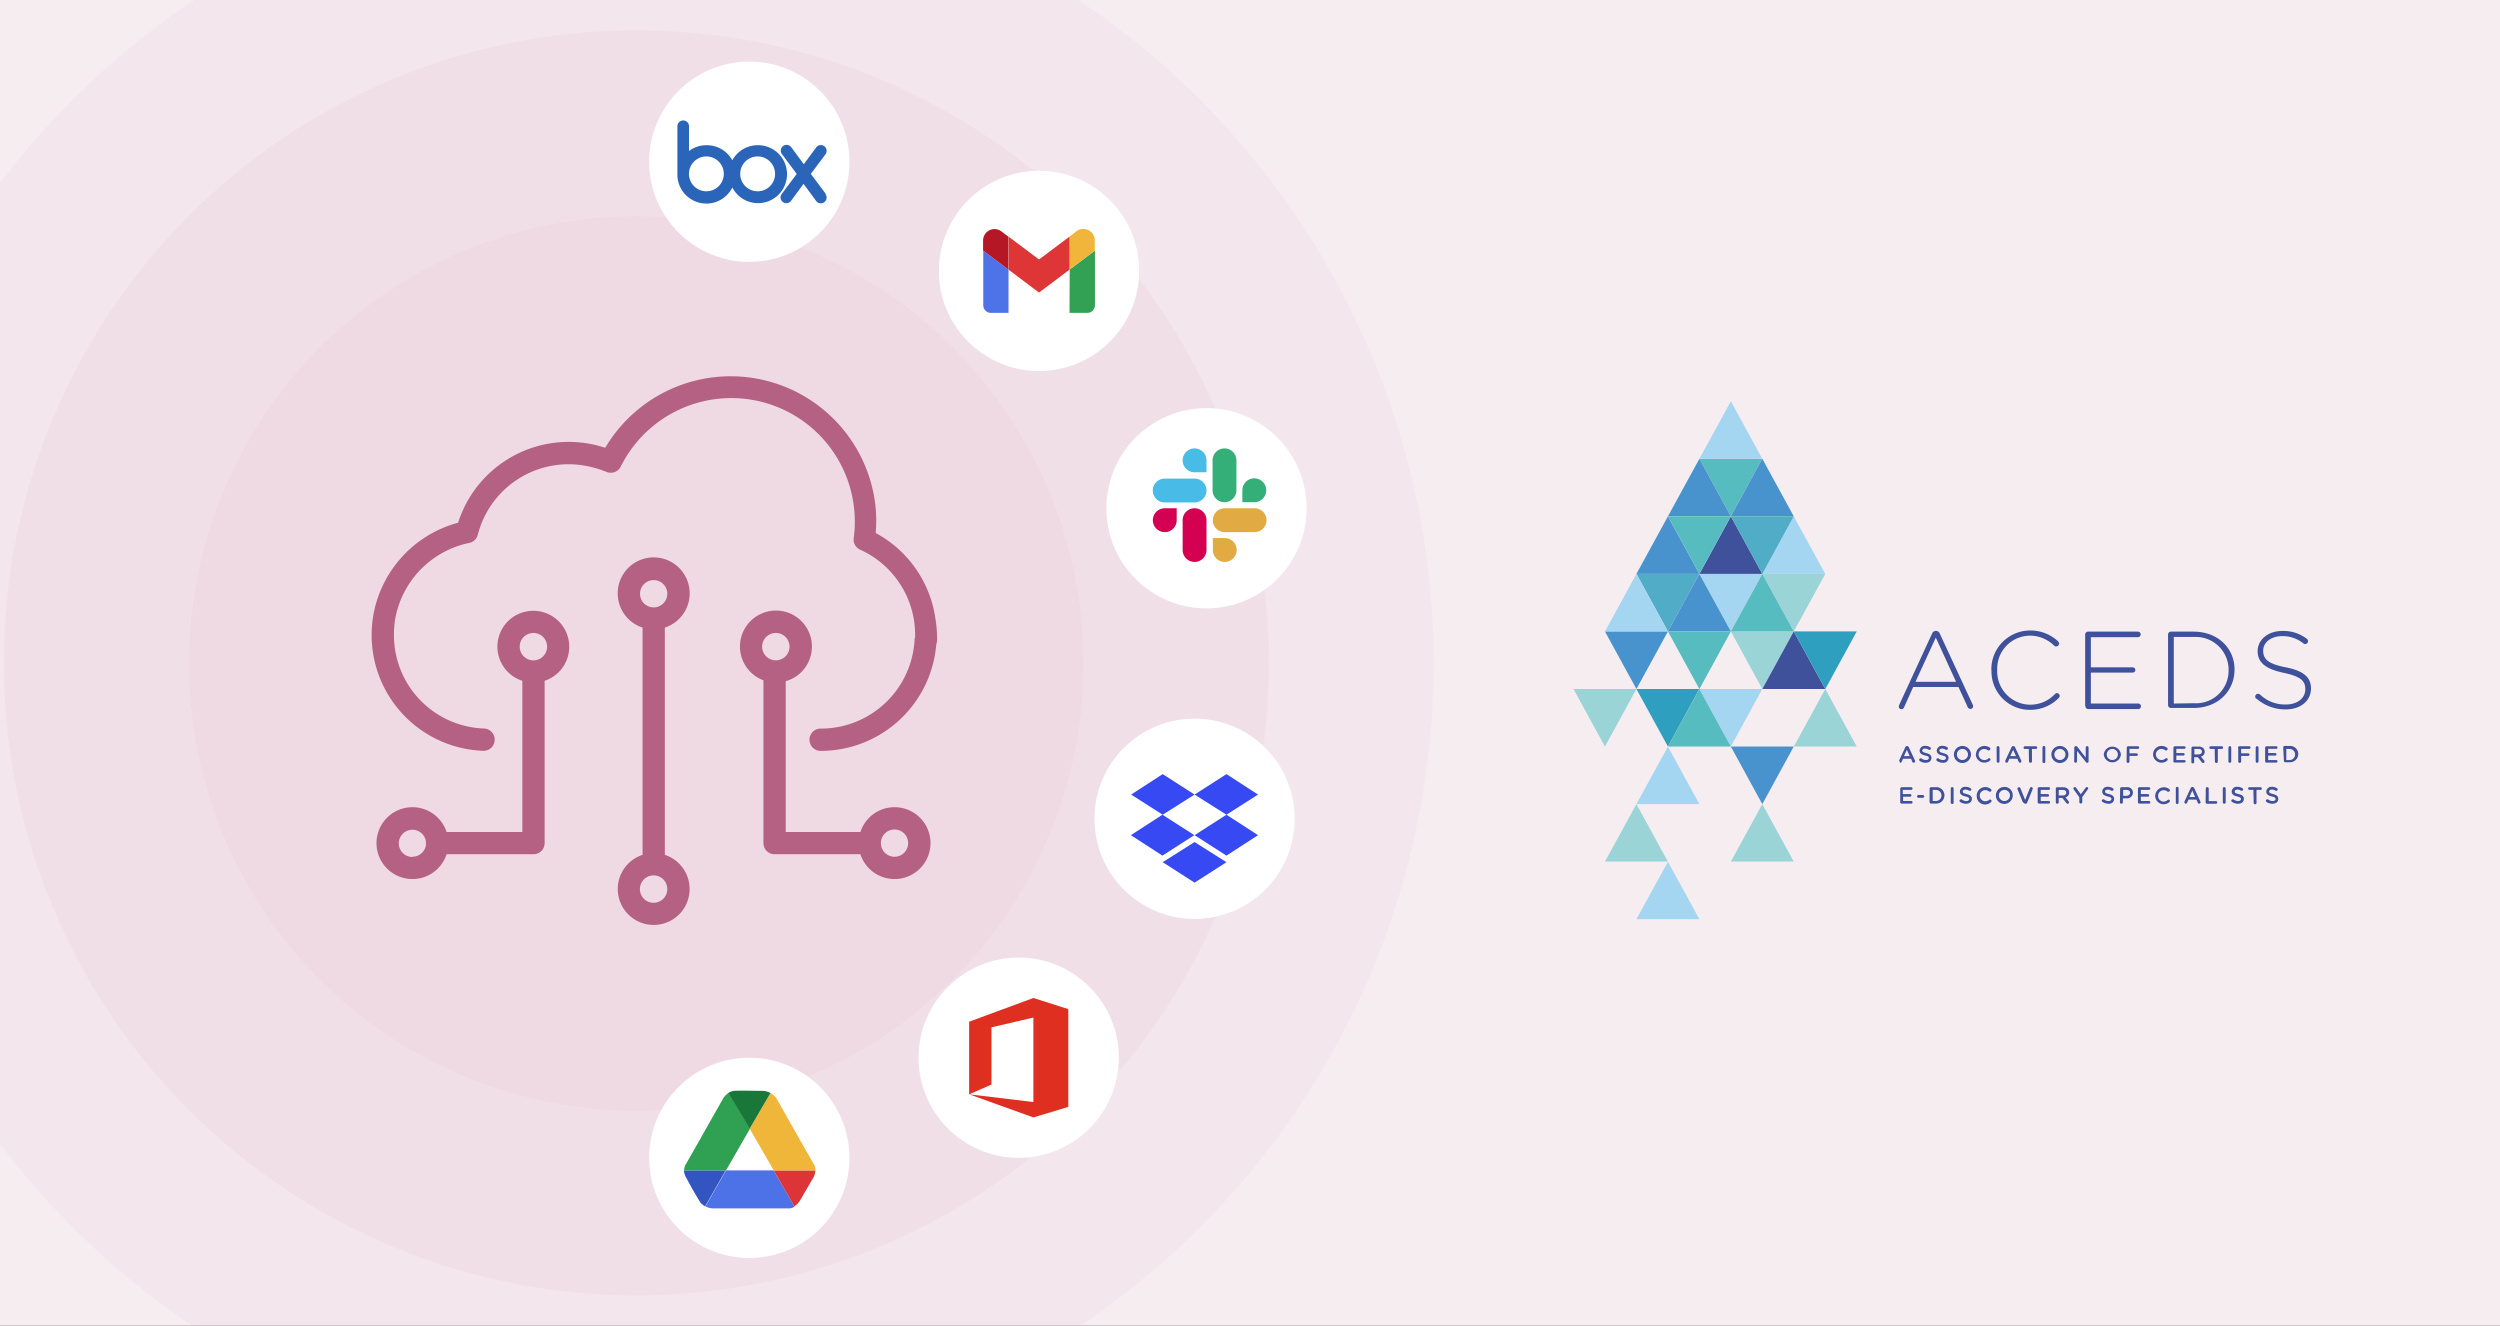 <svg id="Layer_1" data-name="Layer 1" xmlns="http://www.w3.org/2000/svg" viewBox="0 0 396 210"><rect x="0" y="0" width="396" height="210" fill="#333333" stroke="none"/><defs><style>.cls-1,.cls-3{fill:#b56183;}.cls-2{fill:#f6edf1;}.cls-3{opacity:0.05;}.cls-4{fill:#a5d6f1;}.cls-5{fill:#bfbfdd;}.cls-6{fill:#9ad4d7;}.cls-7{fill:#57bcc0;}.cls-8{fill:#4893ce;}.cls-9{fill:#2e9fbe;}.cls-10{fill:#51adc7;}.cls-11{fill:#3f519b;}.cls-12{fill:#fff;}.cls-13{fill:#2b65ba;}.cls-14{fill:#4e72e8;}.cls-15{fill:#33a153;}.cls-16{fill:#f2b53b;}.cls-17{fill:#de3537;}.cls-18{fill:#b61725;}.cls-19{fill:#4d72e7;}.cls-20{fill:#3255c2;}.cls-21{fill:#dd3437;}.cls-22{fill:#30a052;}.cls-23{fill:#f0b63a;}.cls-24{fill:#197839;}.cls-25{fill:#df2f20;}.cls-26{fill:#d40051;}.cls-26,.cls-27,.cls-28,.cls-29{fill-rule:evenodd;}.cls-27{fill:#49bbe7;}.cls-28{fill:#34af77;}.cls-29{fill:#e2aa43;}.cls-30{fill:#3749f3;}</style></defs><circle class="cls-1" cx="120.68" cy="127.38" r="0.05"/><rect class="cls-2" width="397.84" height="210"/><circle class="cls-3" cx="100.79" cy="105.1" r="126.28"/><circle class="cls-3" cx="100.79" cy="105" r="100.19"/><circle class="cls-3" cx="100.79" cy="105.1" r="70.84"/><g id="Layer_2" data-name="Layer 2"><g id="Layer_1-2" data-name="Layer 1"><g id="Path_65" data-name="Path 65"><path class="cls-1" d="M148.42,101.53a1.45,1.45,0,0,1-.11.5,0,0,0,0,1,0,0A18.38,18.38,0,0,1,130,118.94h-.14a1.77,1.77,0,0,1,0-3.53H130a14.87,14.87,0,0,0,14.87-14.07,1.35,1.35,0,0,1,.08-.4,15.59,15.59,0,0,0-.15-2.55,14.83,14.83,0,0,0-8.57-11.33,1.75,1.75,0,0,1-1-1.83,19,19,0,0,0,.09-4.39,19.56,19.56,0,0,0-37-6.92,1.77,1.77,0,0,1-2.28.82A15.73,15.73,0,0,0,93.74,74,14.84,14.84,0,0,0,75.68,84.72,1.76,1.76,0,0,1,74.32,86a15,15,0,0,0-11.78,12.4,16.84,16.84,0,0,0-.14,2.14,14.79,14.79,0,0,0,14.35,14.86,1.77,1.77,0,0,1-.06,3.53h-.06a18.33,18.33,0,0,1-17.76-18.39,19,19,0,0,1,.19-2.63A18.51,18.51,0,0,1,72.56,82.8a18.39,18.39,0,0,1,22-12.25c.43.11.87.24,1.31.38a23.08,23.08,0,0,1,42.84,9.57,23.44,23.44,0,0,1,0,3.93,18.31,18.31,0,0,1,9.44,13.43A18.74,18.74,0,0,1,148.42,101.53Z"/></g></g></g><path class="cls-1" d="M105.31,135.41v-36a5.7,5.7,0,1,0-3.53,0v36a5.69,5.69,0,1,0,3.53,0Zm-3.93-41.36a2.16,2.16,0,1,1,2.16,2.16A2.16,2.16,0,0,1,101.38,94.05ZM103.54,143a2.17,2.17,0,1,1,2.16-2.16A2.17,2.17,0,0,1,103.54,143Z"/><path class="cls-1" d="M141.69,127.86a5.67,5.67,0,0,0-5.4,3.93H124.46V107.9a5.7,5.7,0,1,0-3.53-.14v25.79a1.76,1.76,0,0,0,1.76,1.76h13.6a5.69,5.69,0,1,0,5.4-7.45ZM122.9,104.6a2.17,2.17,0,1,1,2.16-2.16A2.17,2.17,0,0,1,122.9,104.6Zm18.79,31.11a2.16,2.16,0,1,1,2.16-2.16A2.15,2.15,0,0,1,141.69,135.71Z"/><path class="cls-1" d="M84.5,96.75a5.68,5.68,0,0,0-1.76,11.09v23.95h-12a5.69,5.69,0,1,0,0,3.52H84.5a1.76,1.76,0,0,0,1.77-1.76V107.84A5.69,5.69,0,0,0,84.5,96.75Zm-19.18,39a2.16,2.16,0,1,1,2.14-2.51v0a1.83,1.83,0,0,1,0,.66v0A2.16,2.16,0,0,1,65.32,135.71ZM84.5,104.6a2.17,2.17,0,1,1,2.16-2.16A2.16,2.16,0,0,1,84.5,104.6Z"/><path class="cls-1" d="M67.49,133.55a1.84,1.84,0,0,1,0,.33,1.38,1.38,0,0,1,0-.66A1.84,1.84,0,0,1,67.49,133.55Z"/><polygon class="cls-4" points="274.16 100.01 274.17 100.01 279.15 90.91 279.15 90.9 269.19 90.9 269.18 90.91 274.16 100.01"/><polygon class="cls-5" points="269.19 90.9 269.18 90.9 269.18 90.91 269.19 90.9"/><polygon class="cls-6" points="284.13 100.01 284.14 100.01 289.13 90.91 289.12 90.9 279.15 90.9 279.15 90.91 284.13 100.01"/><polygon class="cls-6" points="274.17 100.01 274.17 100.02 279.15 109.14 279.15 109.14 284.13 100.02 284.13 100.01 274.17 100.01"/><polygon class="cls-7" points="279.14 72.68 269.19 72.68 274.16 81.78 274.17 81.78 279.14 72.68"/><polygon class="cls-8" points="264.2 100.02 264.19 100.01 254.23 100.01 254.22 100.02 259.21 109.14 259.21 109.14 264.2 100.02"/><polygon class="cls-9" points="269.18 109.14 269.18 109.14 259.21 109.14 259.21 109.14 264.2 118.25 264.2 118.25 269.18 109.14"/><polygon class="cls-6" points="254.23 136.47 264.19 136.47 259.21 127.37 254.23 136.47"/><polygon class="cls-10" points="264.19 100.01 264.2 100.01 269.18 90.91 269.18 90.9 259.21 90.9 259.21 90.91 264.19 100.01"/><polygon class="cls-4" points="254.23 100.01 264.19 100.01 259.21 90.91 254.23 100.01"/><polygon class="cls-6" points="294.11 118.25 289.13 109.14 284.14 118.25 294.11 118.25"/><polygon class="cls-11" points="289.12 109.14 284.13 100.02 279.15 109.14 289.12 109.14"/><polygon class="cls-11" points="274.17 81.79 269.19 90.9 279.15 90.9 274.17 81.79"/><polygon class="cls-4" points="284.13 81.79 279.15 90.9 289.12 90.9 284.13 81.79"/><polygon class="cls-4" points="269.19 109.14 269.18 109.14 274.16 118.25 274.17 118.25 279.15 109.14 279.15 109.14 269.19 109.14"/><polygon class="cls-7" points="279.15 90.91 274.17 100.01 284.13 100.01 279.15 90.91"/><polygon class="cls-8" points="269.18 90.91 264.2 100.01 274.16 100.01 269.18 90.91"/><polygon class="cls-7" points="274.17 100.02 274.16 100.01 264.2 100.01 264.2 100.02 269.18 109.14 269.19 109.14 274.17 100.02"/><polygon class="cls-7" points="264.2 118.25 274.16 118.25 269.18 109.14 264.2 118.25"/><polygon class="cls-8" points="264.2 81.79 259.21 90.9 269.18 90.9 264.2 81.79"/><polygon class="cls-4" points="264.2 118.26 259.21 127.36 269.18 127.36 264.2 118.26"/><polygon class="cls-8" points="274.16 81.78 269.19 72.68 269.18 72.68 264.2 81.78 274.16 81.78"/><polygon class="cls-5" points="279.15 72.68 279.14 72.68 279.16 72.68 279.15 72.68"/><polygon class="cls-8" points="274.17 81.78 284.13 81.78 279.16 72.68 279.14 72.68 274.17 81.78"/><polygon class="cls-4" points="279.14 72.68 279.15 72.68 274.17 63.55 269.18 72.68 269.19 72.68 279.14 72.68"/><polygon class="cls-5" points="274.17 81.78 274.16 81.78 274.17 81.79 274.17 81.78"/><polygon class="cls-10" points="279.15 90.9 279.16 90.9 284.13 81.79 284.13 81.78 274.17 81.78 274.17 81.79 279.15 90.9"/><polygon class="cls-9" points="284.14 100.01 284.13 100.02 289.12 109.14 289.13 109.14 294.11 100.02 294.1 100.01 284.14 100.01"/><polygon class="cls-7" points="269.18 90.9 269.19 90.9 274.17 81.79 274.16 81.78 264.2 81.78 264.2 81.79 269.18 90.9"/><polygon class="cls-6" points="259.21 109.14 259.2 109.14 249.24 109.14 249.24 109.14 254.22 118.25 254.23 118.25 259.21 109.14"/><polygon class="cls-6" points="274.17 136.47 284.13 136.47 279.15 127.37 274.17 136.47"/><polygon class="cls-8" points="274.17 118.25 274.17 118.26 279.14 127.36 279.16 127.36 284.13 118.26 284.13 118.25 274.17 118.25"/><polygon class="cls-4" points="259.21 145.6 269.18 145.6 264.2 136.49 259.21 145.6"/><path class="cls-11" d="M309.84,108l-3.21-7-3.22,7Zm-9,3.64,5.2-11.28a.65.65,0,0,1,.61-.43h0a.63.63,0,0,1,.61.43l5.21,11.24a.47.47,0,0,1,.07.28.43.43,0,0,1-.43.42h0a.52.52,0,0,1-.45-.35l-1.44-3.13h-7.17L301.62,112a.46.46,0,0,1-.43.34.42.42,0,0,1-.42-.39.52.52,0,0,1,.07-.27"/><path class="cls-11" d="M315.43,106.17h0a6.15,6.15,0,0,1,6-6.3h.09a6.39,6.39,0,0,1,4.47,1.71.58.58,0,0,1,.17.37.48.48,0,0,1-.49.45.51.51,0,0,1-.3-.13,5.43,5.43,0,0,0-3.87-1.58,5.21,5.21,0,0,0-5.14,5.27,1.09,1.09,0,0,0,0,.18h0a5.27,5.27,0,0,0,5.05,5.48h.1a5.35,5.35,0,0,0,4-1.69.49.49,0,0,1,.32-.14.45.45,0,0,1,.43.43.49.49,0,0,1-.14.32,6.3,6.3,0,0,1-4.61,1.9,6.07,6.07,0,0,1-6.06-6,1.62,1.62,0,0,1,0-.22"/><path class="cls-11" d="M330.29,111.77V100.5a.46.46,0,0,1,.44-.45h7.91a.44.44,0,0,1,0,.88h-7.45v4.78h6.63a.43.43,0,0,1,.42.42.42.42,0,0,1-.42.41h-6.63v4.9h7.5a.44.44,0,0,1,.44.44.44.44,0,0,1-.44.44h-7.91a.46.46,0,0,1-.45-.46"/><path class="cls-11" d="M347.47,111.39a5.17,5.17,0,0,0,5.54-5.22h0a5.2,5.2,0,0,0-5.12-5.28h-3.56v10.55Zm-4.05-10.89a.46.46,0,0,1,.46-.45h3.59c3.84,0,6.48,2.63,6.48,6h0c0,3.43-2.64,6.09-6.48,6.09h-3.59a.46.46,0,0,1-.46-.45Z"/><path class="cls-11" d="M357.4,110.7a.45.45,0,0,1-.08-.63.46.46,0,0,1,.36-.17.57.57,0,0,1,.3.1,5.66,5.66,0,0,0,4.1,1.59c1.83,0,3.08-1,3.08-2.43h0c0-1.28-.68-2-3.45-2.59s-4.1-1.58-4.1-3.43h0c0-1.81,1.65-3.2,3.92-3.2a6.08,6.08,0,0,1,3.87,1.25.45.45,0,0,1,.19.37.46.46,0,0,1-.45.46.44.44,0,0,1-.29-.11,5.25,5.25,0,0,0-3.36-1.15c-1.76,0-3,1-3,2.29h0c0,1.3.66,2.08,3.52,2.64s4.05,1.58,4.05,3.36h0c0,2-1.69,3.32-4,3.32a6.93,6.93,0,0,1-4.63-1.71"/><path class="cls-11" d="M302.5,119.77l-.46-1-.45,1Zm-1.7.73,1-2.14a.32.32,0,0,1,.28-.19h0a.3.3,0,0,1,.27.19l1,2.14v.1a.23.23,0,0,1-.21.22h0a.23.23,0,0,1-.23-.16l-.21-.48h-1.26l-.22.5a.23.23,0,0,1-.21.14.2.2,0,0,1-.12-.22.21.21,0,0,1,0-.11"/><path class="cls-11" d="M304.09,120.51a.21.21,0,0,1-.09-.18.22.22,0,0,1,.22-.21h0a.28.28,0,0,1,.13,0,1.13,1.13,0,0,0,.73.27c.28,0,.45-.13.45-.33h0c0-.18-.1-.28-.58-.39s-.88-.3-.88-.78h0a.81.81,0,0,1,.85-.75h0a1.41,1.41,0,0,1,.83.23.23.23,0,0,1,.1.19.21.21,0,0,1-.21.21h0a.29.29,0,0,1-.13,0,1,1,0,0,0-.6-.19c-.26,0-.42.13-.42.3h0c0,.2.13.28.63.41s.82.32.82.75h0c0,.5-.38.78-.92.78a1.59,1.59,0,0,1-1-.33"/><path class="cls-11" d="M306.8,120.51a.21.21,0,0,1-.09-.18.22.22,0,0,1,.21-.21h0a.29.29,0,0,1,.13,0,1.18,1.18,0,0,0,.73.27c.28,0,.46-.13.46-.33h0c0-.18-.11-.28-.58-.39s-.88-.3-.88-.78h0a.81.81,0,0,1,.85-.75h0a1.45,1.45,0,0,1,.83.23.2.2,0,0,1,.09.19.21.21,0,0,1-.21.21h0a.24.24,0,0,1-.12,0,1.07,1.07,0,0,0-.6-.19c-.26,0-.42.13-.42.3h0c0,.2.12.28.62.41s.83.32.83.75h0a.79.79,0,0,1-.88.78,1.56,1.56,0,0,1-1-.33"/><path class="cls-11" d="M311.73,119.51h0a.88.88,0,1,0-1.76,0h0a.88.88,0,0,0,1.76,0m-2.23,0h0a1.35,1.35,0,0,1,2.7,0h0a1.35,1.35,0,1,1-2.7,0"/><path class="cls-11" d="M313,119.51h0a1.32,1.32,0,0,1,1.27-1.35h.07a1.44,1.44,0,0,1,.87.29.23.23,0,0,1,0,.33.21.21,0,0,1-.17.08.18.18,0,0,1-.13,0,1,1,0,0,0-.62-.22.87.87,0,0,0-.88.87h0a.91.91,0,0,0,1.53.64.35.35,0,0,1,.14-.06.21.21,0,0,1,.21.22h0a.21.21,0,0,1-.07.15,1.36,1.36,0,0,1-2.26-1"/><path class="cls-11" d="M316.26,118.42a.23.23,0,0,1,.23-.23.23.23,0,0,1,.23.21v2.2a.23.23,0,0,1-.21.23h0a.24.24,0,0,1-.23-.23Z"/><path class="cls-11" d="M319.34,119.77l-.46-1-.46,1Zm-1.71.73,1-2.14a.29.29,0,0,1,.27-.19h0a.32.32,0,0,1,.28.19l1,2.14v.1a.23.23,0,0,1-.2.22h0a.22.22,0,0,1-.22-.16l-.22-.48h-1.26l-.22.5a.23.23,0,0,1-.21.14.2.2,0,0,1-.21-.19v0a.21.21,0,0,1,0-.11"/><path class="cls-11" d="M321.36,118.63h-.62a.2.2,0,0,1-.21-.21.21.21,0,0,1,.21-.21h1.75a.21.21,0,0,1,0,.42h-.63v2a.24.24,0,0,1-.28.19.26.26,0,0,1-.19-.19Z"/><path class="cls-11" d="M323.53,118.42a.23.23,0,0,1,.45-.09v2.27a.24.24,0,0,1-.18.27.23.23,0,0,1-.27-.18.14.14,0,0,1,0-.09Z"/><path class="cls-11" d="M327.17,119.51h0a.88.88,0,1,0-1.76,0h0a.88.88,0,0,0,1.76,0m-2.23,0h0a1.35,1.35,0,0,1,2.7,0h0a1.35,1.35,0,1,1-2.7,0"/><path class="cls-11" d="M328.57,118.42a.22.22,0,0,1,.22-.23h.06a.29.29,0,0,1,.23.14l1.3,1.68v-1.6a.22.22,0,0,1,.22-.22.22.22,0,0,1,.23.22v2.19a.22.22,0,0,1-.21.23h0a.31.31,0,0,1-.23-.14L329,118.93v1.67a.22.22,0,0,1-.22.22.24.24,0,0,1-.23-.22Z"/><path class="cls-11" d="M335.47,119.51h0a.88.88,0,1,0-1.76,0h0a.88.88,0,0,0,1.76,0m-2.23,0h0a1.36,1.36,0,0,1,2.71,0h0a1.36,1.36,0,0,1-2.71,0"/><path class="cls-11" d="M336.88,118.44a.22.22,0,0,1,.21-.23h1.5a.2.2,0,0,1,.25.16.21.21,0,0,1-.16.25h-1.37v.71h1.11a.21.21,0,0,1,.22.2h0a.22.22,0,0,1-.22.21h-1.11v.87a.23.23,0,0,1-.23.23.22.22,0,0,1-.23-.21v0Z"/><path class="cls-11" d="M341.05,119.51h0a1.32,1.32,0,0,1,1.28-1.35h.06a1.45,1.45,0,0,1,.88.29.27.27,0,0,1,.08.19.21.21,0,0,1-.21.22h0a.17.17,0,0,1-.14,0,1,1,0,0,0-.63-.23.89.89,0,0,0-.88.88h0a.91.91,0,0,0,1.53.63.24.24,0,0,1,.14-.05.21.21,0,0,1,.21.21h0a.2.2,0,0,1-.07.16,1.35,1.35,0,0,1-1.91-.1,1.37,1.37,0,0,1-.35-.88"/><path class="cls-11" d="M344.27,120.6v-2.16a.23.23,0,0,1,.23-.23H346a.2.2,0,0,1,0,.4h-1.27v.68h1.12a.2.2,0,0,1,.2.2h0a.19.19,0,0,1-.19.19h-1.13v.71H346a.2.2,0,1,1,0,.4h-1.53a.22.22,0,0,1-.22-.23"/><path class="cls-11" d="M348.26,119.49c.32,0,.53-.17.53-.43h0c0-.28-.2-.43-.54-.43h-.66v.88Zm-1.13-1a.22.22,0,0,1,.21-.23h.92a1,1,0,0,1,.74.25.8.8,0,0,1,.22.57h0a.77.77,0,0,1-.59.77l.5.62a.29.29,0,0,1,.07.18.21.21,0,0,1-.21.21h0a.27.27,0,0,1-.22-.11l-.63-.81h-.58v.71a.23.23,0,1,1-.45,0h0Z"/><path class="cls-11" d="M350.81,118.63h-.64a.21.21,0,1,1,0-.42h1.76a.21.21,0,0,1,0,.42h-.63v2a.23.23,0,1,1-.46,0h0Z"/><path class="cls-11" d="M353,118.42a.22.22,0,0,1,.21-.23h0a.22.22,0,0,1,.22.23v2.18a.23.23,0,0,1-.22.23.22.22,0,0,1-.23-.21v-2.2Z"/><path class="cls-11" d="M354.49,118.44a.22.22,0,0,1,.21-.23h1.53a.21.21,0,0,1,.25.16.21.21,0,0,1-.17.25H355v.71h1.11a.2.2,0,0,1,.21.2h0a.21.21,0,0,1-.21.21H355v.87a.23.23,0,0,1-.23.23.22.22,0,0,1-.23-.21v-2.2Z"/><path class="cls-11" d="M357.32,118.42a.22.22,0,0,1,.21-.23h0a.22.22,0,0,1,.22.23v2.18a.23.23,0,0,1-.22.23.22.22,0,0,1-.23-.21v-2.2Z"/><path class="cls-11" d="M358.8,120.6v-2.16a.22.22,0,0,1,.21-.23h1.55a.2.2,0,0,1,0,.4h-1.28v.68h1.11a.21.21,0,0,1,.21.21.21.21,0,0,1-.21.19h-1.11v.71h1.28a.2.2,0,0,1,0,.4h-1.49a.21.21,0,0,1-.26-.17,0,0,0,0,1,0,0"/><path class="cls-11" d="M362.66,120.39a.88.88,0,0,0,.88-.88h0a.87.87,0,0,0-.88-.88h-.51v1.76Zm-1-2a.22.22,0,0,1,.21-.23h.76a1.29,1.29,0,0,1,1.41,1.16s0,.09,0,.13h0a1.29,1.29,0,0,1-1.29,1.29H362a.22.22,0,0,1-.23-.21v0Z"/><path class="cls-11" d="M301,127.07v-2.14a.24.24,0,0,1,.22-.24h1.52a.2.2,0,0,1,.2.21h0a.2.2,0,0,1-.2.21H301.4v.67h1.16a.21.21,0,0,1,.21.2.21.21,0,0,1-.21.21h-1.11v.69h1.3a.2.2,0,0,1,.2.2.2.2,0,0,1-.19.21h-1.54a.22.22,0,0,1-.23-.22"/><path class="cls-11" d="M303.66,126.16a.24.24,0,0,1,.22-.23h.7a.24.24,0,0,1,.22.23.23.23,0,0,1-.22.21h-.7a.22.22,0,0,1-.22-.21"/><path class="cls-11" d="M306.65,126.88a.88.88,0,0,0,.88-.88h0a.89.89,0,0,0-.88-.88h-.51v1.76Zm-1-1.95a.24.24,0,0,1,.24-.24h.73A1.29,1.29,0,0,1,308,125.9a.28.28,0,0,1,0,.09h0a1.31,1.31,0,0,1-1.32,1.3h-.8a.25.25,0,0,1-.24-.23Z"/><path class="cls-11" d="M309,124.9a.22.22,0,0,1,.23-.22.22.22,0,0,1,.22.22v2.18a.23.23,0,1,1-.45,0Z"/><path class="cls-11" d="M310.47,127a.21.21,0,0,1,.13-.38.23.23,0,0,1,.14,0,1.11,1.11,0,0,0,.72.27c.28,0,.46-.14.46-.33h0c0-.18-.1-.28-.59-.4s-.88-.29-.88-.77h0a.8.8,0,0,1,.82-.76h.06a1.41,1.41,0,0,1,.82.24.2.2,0,0,1,.11.18.22.22,0,0,1-.21.21h-.13a1.07,1.07,0,0,0-.6-.19c-.27,0-.42.14-.42.3h0c0,.2.12.29.62.41s.83.33.83.76h0c0,.48-.38.77-.93.77a1.61,1.61,0,0,1-1-.32"/><path class="cls-11" d="M313.11,126h0a1.37,1.37,0,0,1,1.41-1.33,1.43,1.43,0,0,1,.84.32.21.21,0,0,1,.09.18.23.23,0,0,1-.22.23h-.14a.89.89,0,0,0-.62-.24.87.87,0,0,0-.88.88h0a.9.9,0,0,0,1.53.62.21.21,0,0,1,.13,0,.22.22,0,0,1,.22.22.21.21,0,0,1-.08.16,1.36,1.36,0,0,1-1.91,0,1.38,1.38,0,0,1-.37-.94"/><path class="cls-11" d="M318.38,126h0a.88.88,0,0,0-1.76,0h0a.88.88,0,0,0,1.76,0m-2.23,0h0a1.34,1.34,0,0,1,1.32-1.35h0a1.3,1.3,0,0,1,1.35,1.28.13.13,0,0,1,0,.06h0a1.35,1.35,0,0,1-1.32,1.35h0a1.32,1.32,0,0,1-1.35-1.28V126"/><path class="cls-11" d="M320.45,127.15l-.88-2.14a.2.2,0,0,1,0-.11.24.24,0,0,1,.46-.06l.75,1.87.76-1.88a.23.23,0,0,1,.22-.15.21.21,0,0,1,.22.21h0a.14.14,0,0,1,0,.09l-.88,2.16a.27.27,0,0,1-.26.18h0a.27.27,0,0,1-.26-.18"/><path class="cls-11" d="M322.77,127.07v-2.14a.24.24,0,0,1,.22-.24h1.54a.2.2,0,0,1,.2.21h0a.2.2,0,0,1-.2.21h-1.28v.67h1.11a.21.21,0,0,1,.21.21.2.2,0,0,1-.21.2h-1.11v.69h1.28a.2.2,0,0,1,.2.2.19.19,0,0,1-.19.21H323a.23.23,0,0,1-.23-.22"/><path class="cls-11" d="M326.76,126c.33,0,.53-.18.53-.44h0c0-.29-.19-.43-.53-.43h-.66V126Zm-1.12-1.06a.23.23,0,0,1,.22-.24h.94a1.05,1.05,0,0,1,.75.27.81.81,0,0,1,.21.56h0a.77.77,0,0,1-.59.77l.5.63a.26.26,0,0,1,.07.17.22.22,0,0,1-.22.21.25.25,0,0,1-.22-.12l-.63-.8h-.57v.69a.23.23,0,0,1-.23.23.23.23,0,0,1-.23-.23Z"/><path class="cls-11" d="M329.36,126.28l-.88-1.23a.39.39,0,0,1-.06-.15.23.23,0,0,1,.23-.22.24.24,0,0,1,.23.14l.72,1,.74-1a.23.23,0,0,1,.21-.14.21.21,0,0,1,.23.19v0a.29.29,0,0,1-.07.16l-.88,1.22v.8a.23.23,0,0,1-.24.23.22.22,0,0,1-.22-.23Z"/><path class="cls-11" d="M333,127a.21.21,0,0,1-.08-.17.21.21,0,0,1,.21-.21h0a.18.18,0,0,1,.14,0,1.11,1.11,0,0,0,.72.27c.28,0,.46-.14.46-.33h0c0-.18-.1-.28-.58-.4s-.88-.29-.88-.77h0a.79.79,0,0,1,.82-.76h.06a1.41,1.41,0,0,1,.82.24.22.22,0,0,1,.1.18.22.22,0,0,1-.21.21h-.13a1,1,0,0,0-.59-.19c-.27,0-.43.14-.43.3h0c0,.2.13.29.63.41s.82.33.82.76h0a.78.78,0,0,1-.87.77,1.62,1.62,0,0,1-1-.32"/><path class="cls-11" d="M336.83,126.05c.35,0,.57-.2.57-.47h0c0-.3-.22-.46-.57-.46h-.52v.93Zm-1-1.12a.23.23,0,0,1,.22-.24h.8a.88.88,0,0,1,1,.76.49.49,0,0,1,0,.12h0a.93.93,0,0,1-1,.89h-.59v.62a.23.23,0,0,1-.23.23.23.23,0,0,1-.23-.23Z"/><path class="cls-11" d="M338.65,127.07v-2.14a.24.24,0,0,1,.22-.24h1.52a.21.21,0,0,1,.21.21h0a.21.21,0,0,1-.21.21h-1.28v.67h1.12a.2.2,0,0,1,.2.21.2.2,0,0,1-.2.2h-1.12v.69h1.3a.2.2,0,0,1,.2.2.19.19,0,0,1-.19.21h-1.54a.23.23,0,0,1-.23-.22"/><path class="cls-11" d="M341.39,126h0a1.38,1.38,0,0,1,2.23-1,.21.21,0,0,1,.09.18.23.23,0,0,1-.21.23h-.15a.89.89,0,0,0-.62-.24.88.88,0,0,0-.88.88h0a.88.88,0,0,0,1.5.67.25.25,0,0,1,.15-.06.23.23,0,0,1,.21.22.24.24,0,0,1-.07.16,1.35,1.35,0,0,1-2.26-1"/><path class="cls-11" d="M344.65,124.9a.22.22,0,1,1,.44-.08.11.11,0,0,1,0,.08v2.18a.22.22,0,0,1-.18.27.21.21,0,0,1-.26-.18.14.14,0,0,1,0-.09Z"/><path class="cls-11" d="M347.71,126.26l-.45-1.05-.46,1.05ZM346,127l1-2.16a.31.31,0,0,1,.29-.18h0a.29.29,0,0,1,.27.18l1,2.16a.14.14,0,0,1,0,.09.21.21,0,0,1-.21.22h0a.22.22,0,0,1-.22-.16l-.22-.49h-1.26l-.22.5a.22.22,0,0,1-.29.12.23.23,0,0,1-.13-.18.17.17,0,0,1,0-.1"/><path class="cls-11" d="M349.4,124.9a.22.22,0,0,1,.23-.22.23.23,0,0,1,.23.22v2H351a.2.2,0,0,1,.21.2.2.2,0,0,1-.2.21h-1.41a.22.22,0,0,1-.23-.22Z"/><path class="cls-11" d="M352.09,124.9a.22.22,0,0,1,.23-.22.23.23,0,0,1,.23.22v2.18a.23.23,0,0,1-.23.23.23.23,0,0,1-.23-.23Z"/><path class="cls-11" d="M353.53,127a.23.23,0,0,1-.1-.17.23.23,0,0,1,.22-.21.18.18,0,0,1,.14,0,1.19,1.19,0,0,0,.72.27c.29,0,.46-.14.46-.33h0c0-.18-.1-.28-.59-.4s-.88-.29-.88-.77h0a.8.8,0,0,1,.82-.76h.06a1.42,1.42,0,0,1,.83.24.22.22,0,0,1,.1.18.22.22,0,0,1-.22.21H355a1.07,1.07,0,0,0-.6-.19c-.26,0-.42.14-.42.3h0c0,.2.13.29.63.41s.82.33.82.76h0c0,.48-.38.77-.92.77a1.58,1.58,0,0,1-1-.32"/><path class="cls-11" d="M356.94,125.12h-.63a.21.21,0,0,1-.21-.21.23.23,0,0,1,.21-.22h1.75a.24.24,0,0,1,.22.22.22.22,0,0,1-.22.21h-.63v2a.23.23,0,1,1-.45,0Z"/><path class="cls-11" d="M359,127a.22.22,0,0,1-.09-.17.21.21,0,0,1,.22-.21h0a.18.18,0,0,1,.14,0,1.11,1.11,0,0,0,.72.27c.28,0,.46-.14.46-.33h0c0-.18-.1-.28-.59-.4s-.88-.29-.88-.77h0a.8.8,0,0,1,.83-.76h.05a1.42,1.42,0,0,1,.83.24.22.22,0,0,1,.1.18.22.22,0,0,1-.21.21h-.13a1,1,0,0,0-.6-.19c-.26,0-.42.14-.42.3h0c0,.2.13.29.63.41s.82.33.82.76h0c0,.48-.38.77-.92.77a1.66,1.66,0,0,1-1-.32"/><circle class="cls-12" cx="118.69" cy="25.62" r="15.86"/><path class="cls-13" d="M120,23A4.59,4.59,0,0,0,116,25.39,4.61,4.61,0,0,0,111.9,23a4.56,4.56,0,0,0-2.76.92V20h0a.92.92,0,0,0-1.84,0h0v7.62h0A4.59,4.59,0,0,0,116,29.7,4.59,4.59,0,1,0,120,23ZM111.9,30.3a2.76,2.76,0,1,1,2.75-2.76,2.76,2.76,0,0,1-2.75,2.76Zm8.11,0a2.76,2.76,0,1,1,2.76-2.76A2.75,2.75,0,0,1,120,30.3Z"/><path class="cls-13" d="M130.79,30.69l-2.36-3.14,2.36-3.15h0a.92.92,0,0,0-1.47-1.1h0l-2,2.71-2-2.71h0a.93.93,0,0,0-1.28-.17.92.92,0,0,0-.19,1.27h0l2.35,3.15-2.35,3.14h0A.92.92,0,0,0,124,32a.93.93,0,0,0,1.28-.16h0l2-2.72,2,2.72h0a.92.92,0,0,0,1.47-1.11Z"/><circle class="cls-12" cx="164.58" cy="42.91" r="15.86"/><path class="cls-14" d="M156.93,49.56h2.82V42.71l-4-3v8.66A1.21,1.21,0,0,0,156.93,49.56Z"/><path class="cls-15" d="M169.41,49.56h2.82a1.21,1.21,0,0,0,1.21-1.21V39.69l-4,3Z"/><path class="cls-16" d="M169.41,37.48v5.23l4-3V38.08a1.81,1.81,0,0,0-2.9-1.45Z"/><path class="cls-17" d="M159.75,42.71V37.48l4.83,3.62,4.83-3.62v5.23l-4.83,3.63Z"/><path class="cls-18" d="M155.72,38.08v1.61l4,3V37.48l-1.13-.85A1.81,1.81,0,0,0,155.72,38.08Z"/><circle class="cls-12" cx="118.69" cy="183.4" r="15.86"/><path class="cls-19" d="M122.56,185.39H115l-3.26,5.7a2.92,2.92,0,0,0,1.12.32l12.14,0a1.65,1.65,0,0,0,.86-.27Z"/><path class="cls-20" d="M111.69,191.09l3.26-5.7h-6.61a2.44,2.44,0,0,0,.36,1.17c.61,1.15,1.65,3,2.26,3.95a3.36,3.36,0,0,0,.73.58Z"/><path class="cls-21" d="M122.56,185.39l3.26,5.7a3.18,3.18,0,0,0,1-1.08c.5-.88,1.35-2.35,1.94-3.35a2.39,2.39,0,0,0,.38-1.27Z"/><path class="cls-22" d="M115,185.39l3.8-6.61-3.4-5.66a2.65,2.65,0,0,0-.82.82c-1.49,2.6-4.47,7.93-6,10.57a1.69,1.69,0,0,0-.21.88Z"/><path class="cls-23" d="M122.56,185.39l-3.81-6.61,3.3-5.65a3.27,3.27,0,0,1,.92.81c1.48,2.6,4.47,7.93,6,10.57a1.67,1.67,0,0,1,.19.88Z"/><path class="cls-24" d="M115.35,173.12l3.4,5.66,3.3-5.65a2.9,2.9,0,0,0-1.29-.34c-1.3,0-3.41-.06-4.55,0A3.24,3.24,0,0,0,115.35,173.12Z"/><circle class="cls-12" cx="161.36" cy="167.54" r="15.86"/><polygon class="cls-25" points="153.51 173.34 153.51 161.84 163.69 158.08 169.22 159.85 169.22 175.33 163.69 177 153.51 173.34 163.69 174.56 163.69 161.18 157.05 162.73 157.05 171.79 153.51 173.34 153.51 173.34"/><circle class="cls-12" cx="191.11" cy="80.51" r="15.86"/><path class="cls-26" d="M186.39,82.4a1.89,1.89,0,1,1-1.89-1.89h1.89Zm.94,0a1.89,1.89,0,0,1,3.78,0v4.72a1.89,1.89,0,0,1-3.78,0Z"/><path class="cls-27" d="M189.22,74.81a1.89,1.89,0,1,1,1.89-1.89v1.89Zm0,1a1.89,1.89,0,1,1,0,3.78h-4.73a1.89,1.89,0,0,1,0-3.78Z"/><path class="cls-28" d="M196.79,77.66a1.89,1.89,0,1,1,1.89,1.89h-1.89Zm-.94,0a1.89,1.89,0,1,1-3.78,0V72.92a1.89,1.89,0,1,1,3.78,0Z"/><path class="cls-29" d="M194,85.23a1.89,1.89,0,1,1-1.89,1.89V85.23Zm0-.94a1.89,1.89,0,0,1,0-3.78h4.73a1.89,1.89,0,1,1,0,3.78Z"/><circle class="cls-12" cx="189.22" cy="129.69" r="15.86"/><path class="cls-30" d="M184.17,122.62l-5,3.24,5,3.19,5.05-3.19Zm10.1,0-5.05,3.24,5.05,3.19,5-3.19Zm-15.14,9.67,5,3.24,5.05-3.24-5.05-3.24Zm15.14-3.24-5.05,3.24,5.05,3.24,5-3.24Zm-10.1,7.52,5.05,3.24,5.05-3.24-5.05-3.19Z"/></svg>